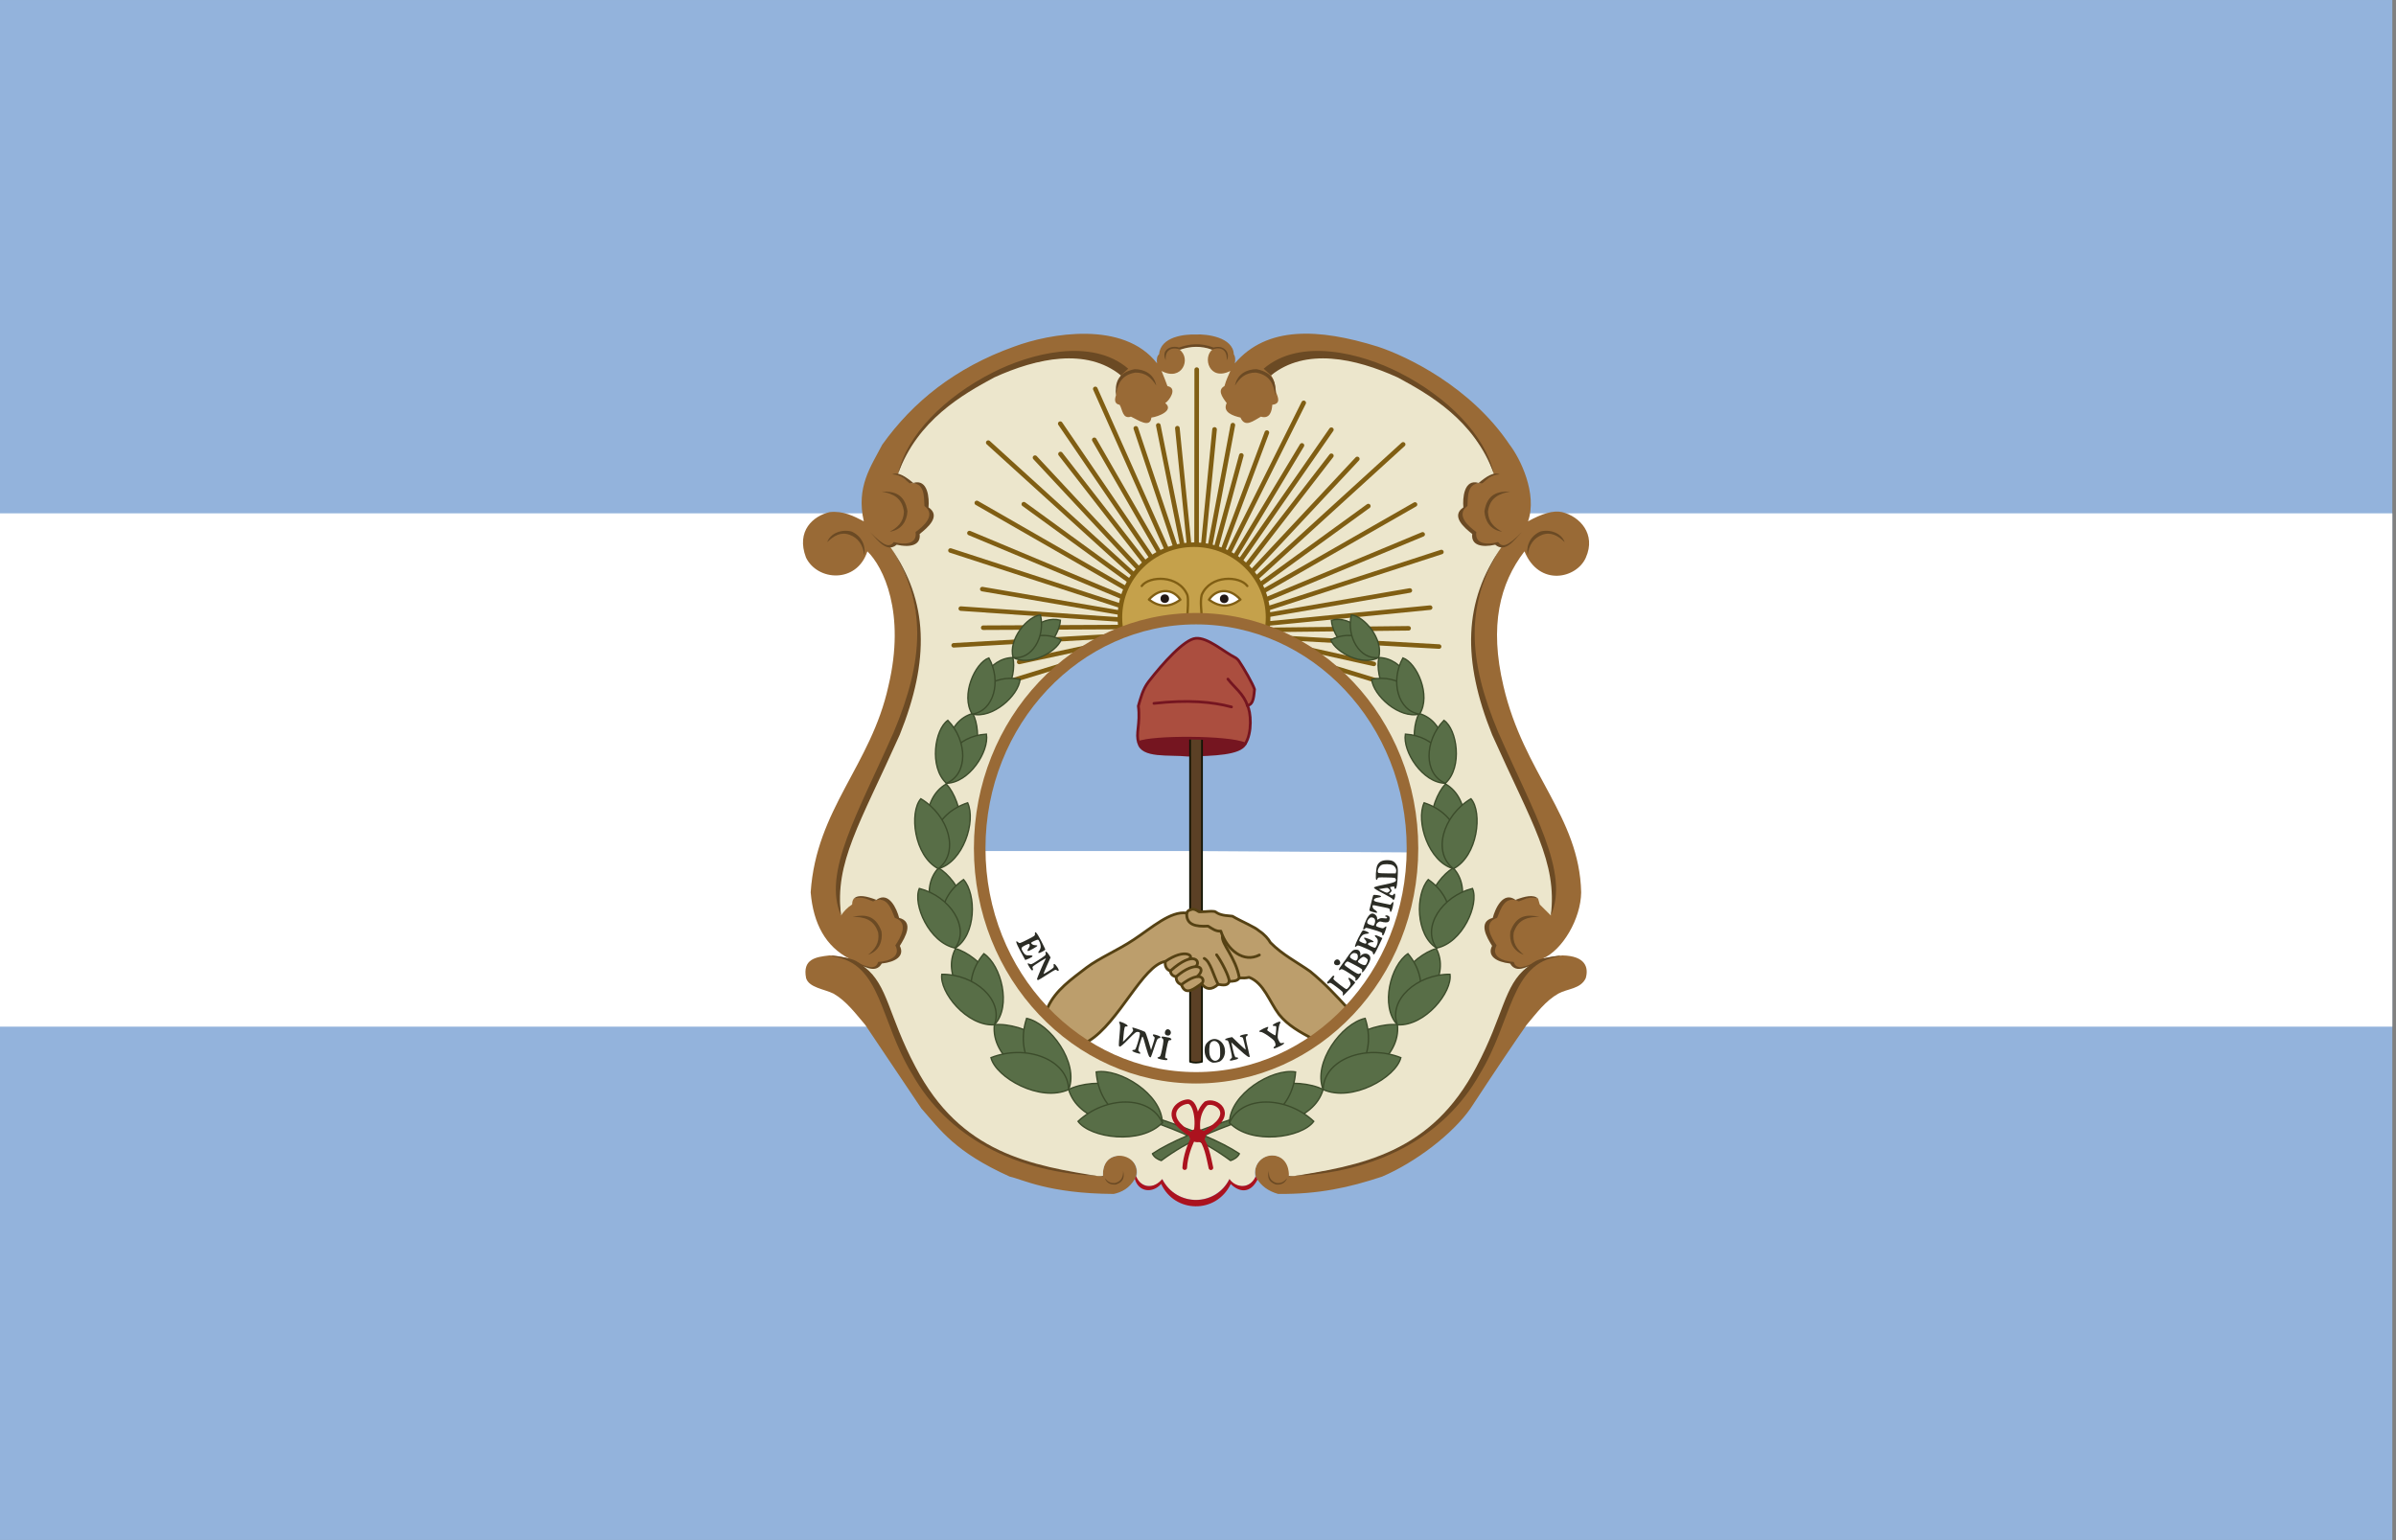 <?xml version="1.0" encoding="UTF-8"?>
<!-- Created with Inkscape (http://www.inkscape.org/) -->
<svg id="svg5" width="370.417mm" height="238.125mm" version="1.1" viewBox="0 0 370.417 238.125" xmlns="http://www.w3.org/2000/svg">
 <rect x="0" y="0" width="370.417" height="238.125" fill="#808080" stroke="none"/>
 <g id="layer1" transform="translate(212.637,120.223)">
  <g id="g115892" transform="matrix(.268 0 0 .264 -239.587 -110.787)">
   <g>
    <rect id="rect117027" transform="scale(1,-1)" x="100.415" y="-866.146" width="1380.183" height="901.881" fill="#93b3dc"/>
    <rect id="rect117027-2" transform="scale(1,-1)" x="100.415" y="-565.519" width="1380.183" height="300.627" fill="#ffffff"/>
    <path id="path869-8-0" d="m844.077 653.086c1.014-8.016-3.731-11.88-9.673-12.33-7.296 0.08-11.944 8.131-8.855 13.692 2.522 4.235 6.457 7.382 12.316 9.05 23.416 0.209 40.944-3.749 59.958-10.139 19.385-8.42 40.751-24.99 51.02-39.955 16.258-25.146 25.502-38.963 32.369-48.938 5.613-6.723 10.792-13.998 18.304-18.304 5.297-2.974 12.865-2.656 15.799-9.056 1.772-6.264-0.199-13.039-13.487-13.294-3.664 0.274-7.614 1.133-11.343 1.854 11.38-4.959 21.978-23.248 22.188-38.791-1.05-44.701-33.114-69.54-44.827-120.764-8.275-35.451-2.092-60.176 12.114-78.947 8.509 20.956 30.161 15.912 35.403 3.661 6.055-13.845-3.506-24.12-13.725-26.666-4.936-1.135-11.601 0.901-19.618 5.415 5.543-16.188-4.567-36.946-10.627-44.891-22.341-33.843-59.123-51.764-76.015-57.408-34.337-10.849-64.036-12.122-82.511 9.778 0.382-2.031 0.389-3.835-0.577-5.253-0.33-10-15.498-12.017-21.864-11.64-6.434-0.22-20.303 1.132-21.286 11.64-1.236 0.893-1.431 3.212-1.133 5.253-19.248-25.251-61.81-17.629-82.511-9.778-34.029 12.377-58.321 32.327-76.015 57.408-6.61 12.95-15.145 24.637-10.626 44.891-5.892-3.1-11.777-6.215-19.618-5.415-9.484 2.18-19.619 10.939-13.726 26.666 6.633 13.779 29.308 15.286 35.403-3.661 9.071 8.893 22.25 35.81 12.114 78.947-10.007 46.374-41.631 71.94-44.827 120.764 1.536 18.435 8.664 31.618 22.188 38.791-3.781-1.025-8.767-1.936-11.343-1.854-7.96 0.906-15.658 2.079-13.487 13.294 1.689 5.599 10.499 6.386 15.799 9.056 7.365 4.296 12.651 11.562 18.304 18.304 9.269 14.031 16.354 24.787 32.369 48.938 11.173 12.824 19.268 25.387 51.02 39.955 6.856 1.383 22.217 9.955 59.958 10.139 4.483-0.972 9.167-3.303 12.316-9.05 3.148-6.314-2.303-14.265-8.855-13.692-3.085 0.789-10.103 1.179-9.673 12.33-5.125-10.691-0.778-18.597 0-27.552h107.282c2.199 17.298 7.927 18.679 0 27.552z" fill="#996a36"/>
    <path id="path30775-6-3" d="m799.973 168.958c-6.129-2.757-12.498-2.476-19.041 0 7.067 5.328 1.435 18.988-10.323 12.555 1.206 3.022 2.463 6.096 3.406 8.856 6.166 1.211 0.857 8.775-1.294 9.945 5.276 4.272-3.788 7.949-7.97 8.498-0.724 6.533-7.794 1.334-11.785-0.545-4.902 1.604-4.831-4.154-6.539-6.948-2.476-0.413-3.232-2.215-2.126-5.521 0.147-4.419 1.839-7.844 2.841-11.713l-6.534-8.263-25.802-3.186-30.075 6.725-22.771 10.669-23.147 18.495-11.471 14.039-5.529 10.036-3.223 9.143 7.041 5.402 4.039 0.186 4.437 2.908 1.02 10.405 2.624 4.809-3.118 7.32-4.776 3.997-0.952 5.278-6.889 1.671-5.259-1.135-2.483 2.249 0.322 0.482 1.897 2.951 3.607 6.268 5.075 11.344 2.842 10.35 2.337 14.09-0.936 21.179-5.619 24.153-13.729 36.647-13.104 25.66-7.161 18.707-3.598 13.123-2.112 17.666 1.636 12.978c1.606-2.534 3.711-4.704 6.389-6.458 0.118-2.565 0.59-2.654 0.964-3.425l2.797-1.059 2.962 0.253 5.772 1.972 2.714-0.664 4.236 0.2 3.528 3.151 2.609 6.681 4.591 3.946-0.08 6.345-4.001 6.402 1.027 4.644-4.633 4.106-6.641 1.681-1.518 2.309-3.45 0.516-4.428-0.9 9.784 15.498 8.312 19.081 13.72 31.981 20.438 25.074 19.699 14.193 21.961 9.559 20.239 4.516 13.65 2.247 7.099 0.697 2.623 0.258 0.73-0.149c-0.955-17.388 21.101-14.126 19.57-0.956-1.716 5.49 9.432 10.371 14.739 2.697 7.832 16.021 30.214 16.298 38.63 0 4.974 8.018 16.195 2.58 14.739-2.697-0.82-13.752 19.869-16.284 19.57 0.956l0.902 0.086 2.354-0.2 5.364-0.623 19.095-3.316 19.354-4.632 24.23-11.471 18.763-15.097 21.472-29.97 13.681-35.648 13.038-22.083-2.72 0.752-4.5-0.197-2.137-2.195-9.788-3.172-1.044-7.208-4.661-12.317 4.732-3.806 5.166-10.299 5.24-0.894 2.595 0.681 9.184-1.972 3.422 1.044 0.964 3.425 6.389 6.458 1.371-7.525-0.695-19.585-17.095-47.105-20.794-47.206-7.847-33.231 1.424-25.609 5.117-17.023 5.64-11.431 3.146-5.083 1.192-1.799-2.476-2.355-5.886 1.156-5.739-1.609-1.607-5.817-8.293-9.417 2.725-5.344 1.503-9.698 2.664-4.241 5.186-0.389 7.608-5.376-4.047-10.919-12.228-18.432-18.422-15.983-27.204-16.118-29.166-7.542-29.601 2.763-7.884 8.574c2.529 3.71 2.249 6.742 2.963 10.014 0.909 2.589 3.016 6.608-2.248 7.22-0.189 3.657-1.374 8.53-6.539 6.948-4.497 2.533-9.2 6.641-11.785 0.545-4.281-1.015-10.574-3.095-7.97-8.498-2.93-3.921-5.339-7.717-1.294-9.945 1.135-4.08 2.271-6.083 3.406-8.856-12.22 6.197-16.138-8.001-10.323-12.555z" fill="#ece6cc"/>
   </g>
   <g fill="#6b4a24">
    <g id="g22746-3-9" transform="matrix(-1,0,0,1,1117.56,195.408)">
     <path id="path14696-2-3" d="m518.507 94.058c0.503-5.986 3.558-10.229 8.345-11.989 4.9-1.865 9.065 0.403 12.943 4.292-1.66-5.075-8.189-7.824-14.101-6.199-7.133 3.293-8.087 10.386-7.187 13.896z"/>
     <path id="path15602-4-1" d="m508.312 56.739c-6.355 1.22-11.802 3.619-12.764 11.849 0.244 6.155 3.803 9.283 8.188 11.657-6.926-0.998-9.919-6.44-10.212-11.946 1.554-10.308 7.861-11.768 14.787-11.56z"/>
     <path id="path15602-1-7-2" d="m525.198 305.813c-6.471-0.01-12.275 1.311-14.783 9.208-0.93 6.089 1.97 9.837 5.825 13-6.61-2.295-8.515-8.207-7.756-13.668 3.484-9.825 9.954-10.06 16.714-8.54z"/>
     <path id="path15602-1-1-9-6" d="m369.105 454.59c-5e-3 3.083 0.625 5.849 4.388 7.044 2.901 0.443 4.687-0.939 6.194-2.775-1.094 3.15-3.911 4.057-6.513 3.696-4.681-1.66-4.793-4.743-4.069-7.964z"/>
     <path id="path16257-73-5" d="m481.386 65.987c-7.442 5.106 0.504 11.916 5.106 15.606-0.821 6.547 5.39 8.093 13.248 6.265 5.732 4.938 10.841-2.475 15.327-7.357-8.47 8.71-11.199 8.966-13.692 5.79-5.85 1.705-13.615 1.506-12.534-5.858-4.246-3.128-12.197-9.864-5.109-15.259 0.343-5.227-0.473-14.217 8.583-13.283 2.766-2.071 4.325-4.853 9.945-5.245-3.364-1.596-7.614 1.242-12.057 5.041-8.572-2.655-9.33 9.153-8.817 14.3z"/>
     <path id="path16257-7-4-1" d="m498.336 306.396c-8.72 2.326-3.505 11.4-0.401 16.415-2.961 5.896 2.377 9.429 10.394 10.331 3.753 6.57 11.045 1.288 16.904-1.815-10.892 5.38-13.551 4.71-14.84 0.884-6.084-0.347-13.336-3.128-9.857-9.709-2.957-4.366-8.201-13.371 0.281-16.089 2.069-4.812 4.303-13.559 12.527-9.653 3.299-1.029 5.697-3.13 11.126-1.622-2.637-2.628-7.592-1.373-13.048 0.724-7.193-5.365-11.851 5.511-13.087 10.533z"/>
     <path id="path18335-8-6" d="m366.169-15.223 4.247 3.901c19.842-16.308 48.471-10.147 73.105 1.241 18.151 9.972 44.124 24.841 55.447 56.417-4.929-22.478-26.621-44.956-54.67-59.342-21.23-10.991-56.86-20.784-78.128-2.216z"/>
     <path id="path19444-6-2" d="m531.824 305.023c10.968-24.989-9.942-60.261-30.304-107.249-17.496-42.144-19.423-75.51 1.762-108.348-21.896 31.555-22.638 66.039-5.313 109.74 23.146 52.469 37.667 74.659 33.855 105.857z"/>
     <path id="path20452-3-0" d="m380.73 457.678c50.849-1.573 89.725-23.205 110.018-59.672 19.048-31.694 17.581-64.863 45.776-69.005 1.529-0.335 0.676-0.43-2e-3 -0.382-3.363 0.241-8.825 1.352-11.072 2.101-3.48 1.16-4.896 2.7-7.277 4.579-13.489 10.648-13.521 28.223-29.265 58.346-26.01 50.528-66.129 57.81-108.395 64.466z"/>
    </g>
    <g id="g25059-8" transform="translate(463.347,195.408)">
     <path id="path15602-7-6" transform="translate(2.7083333e-6)" d="m280.955 0.39c0.904-6.407 3.032-11.966 11.204-13.334 6.16-0.061 9.46 3.339 12.047 7.602-1.339-6.868-6.923-9.589-12.436-9.609-10.218 2.061-11.365 8.433-10.815 15.341z"/>
     <path id="path15602-7-1-5" transform="translate(2.7083333e-6)" d="m372.874 0.39c-0.904-6.407-3.032-11.966-11.204-13.334-6.16-0.061-9.46 3.339-12.047 7.602 1.339-6.868 6.923-9.589 12.436-9.609 10.218 2.061 11.365 8.433 10.815 15.341z"/>
     <path id="path22938-0" d="m336.354-26.398c7.064-2.599 8.924 2.366 8.478 6.262 2.412-4.321-1.566-9.327-7.514-7.466-7.705-2.993-14.067-2.155-19.966 0-4.38-1.608-10.706 1.239-7.658 7.466-0.63-5.437 2.817-8.276 8.357-6.262 6.015-2.074 12.107-2.283 18.304 0z"/>
    </g>
    <g id="g22746-2" transform="translate(463.347,195.408)">
     <path id="path14696-6" d="m518.507 94.058c0.503-5.986 3.558-10.229 8.345-11.989 4.9-1.865 9.065 0.403 12.943 4.292-1.66-5.075-8.189-7.824-14.101-6.199-7.133 3.293-8.087 10.386-7.187 13.896z"/>
     <path id="path15602-17" d="m508.312 56.739c-6.355 1.22-11.802 3.619-12.764 11.849 0.244 6.155 3.803 9.283 8.188 11.657-6.926-0.998-9.919-6.44-10.212-11.946 1.554-10.308 7.861-11.768 14.787-11.56z"/>
     <path id="path15602-1-4" d="m525.198 305.813c-6.471-0.01-12.275 1.311-14.783 9.208-0.93 6.089 1.97 9.837 5.825 13-6.61-2.295-8.515-8.207-7.756-13.668 3.484-9.825 9.954-10.06 16.714-8.54z"/>
     <path id="path15602-1-1-90" d="m369.105 454.59c-5e-3 3.083 0.625 5.849 4.388 7.044 2.901 0.443 4.687-0.939 6.194-2.775-1.094 3.15-3.911 4.057-6.513 3.696-4.681-1.66-4.793-4.743-4.069-7.964z"/>
     <path id="path16257-4" d="m481.386 65.987c-7.442 5.106 0.504 11.916 5.106 15.606-0.821 6.547 5.39 8.093 13.248 6.265 5.732 4.938 10.841-2.475 15.327-7.357-8.47 8.71-11.199 8.966-13.692 5.79-5.85 1.705-13.615 1.506-12.534-5.858-4.246-3.128-12.197-9.864-5.109-15.259 0.343-5.227-0.473-14.217 8.583-13.283 2.766-2.071 4.325-4.853 9.945-5.245-3.364-1.596-7.614 1.242-12.057 5.041-8.572-2.655-9.33 9.153-8.817 14.3z"/>
     <path id="path16257-7-6" d="m498.336 306.396c-8.72 2.326-3.505 11.4-0.401 16.415-2.961 5.896 2.377 9.429 10.394 10.331 3.753 6.57 11.045 1.288 16.904-1.815-10.892 5.38-13.551 4.71-14.84 0.884-6.084-0.347-13.336-3.128-9.857-9.709-2.957-4.366-8.201-13.371 0.281-16.089 2.069-4.812 4.303-13.559 12.527-9.653 3.299-1.029 5.697-3.13 11.126-1.622-2.637-2.628-7.592-1.373-13.048 0.724-7.193-5.365-11.851 5.511-13.087 10.533z"/>
     <path id="path18335-0" d="m366.169-15.223 4.247 3.901c19.842-16.308 48.471-10.147 73.105 1.241 18.151 9.972 44.124 24.841 55.447 56.417-4.929-22.478-26.621-44.956-54.67-59.342-21.23-10.991-56.86-20.784-78.128-2.216z"/>
     <path id="path19444-5" d="m531.824 305.023c10.968-24.989-9.942-60.261-30.304-107.249-17.496-42.144-19.423-75.51 1.762-108.348-21.896 31.555-22.638 66.039-5.313 109.74 23.146 52.469 37.667 74.659 33.855 105.857z"/>
     <path id="path20452-2" d="m380.73 457.678c50.849-1.573 89.725-23.205 110.018-59.672 19.048-31.694 17.581-64.863 45.776-69.005 1.529-0.335 0.676-0.43-2e-3 -0.382-3.363 0.241-8.825 1.352-11.072 2.101-3.48 1.16-4.896 2.7-7.277 4.579-13.489 10.648-13.521 28.223-29.265 58.346-26.01 50.528-66.129 57.81-108.395 64.466z"/>
    </g>
   </g>
   <path id="path52317" d="m755.201 654.665c2.092 7.893 10.352 8.554 15.184 2.955 7.693 17.123 31.697 17.832 40.142 0.071 4.907 4.889 11.213 5.691 15.363-2.447l0.061-0.146c-0.539-0.841-0.766-1.402-0.967-1.938l-0.044 0.111c-4.285 8.817-12.684 5.517-15.136 1.474-7.87 16.196-30.379 16.516-38.835 0.077-4.867 5.772-11.826 5.61-15.012-1.55l-0.085-0.195c-0.196 0.576-0.424 1.098-0.671 1.588z" fill="#ab121e"/>
   <g id="g111093" transform="matrix(1.005,0,0,1.002,462.003,195.439)" stroke="#805e13" stroke-linecap="round" stroke-linejoin="round" stroke-width="2.646">
    <g fill="none">
     <path id="path99306" d="m327.263-14.699-0.082 106.463"/>
     <path id="path99306-7" d="m337.496 20.254-6.911 72.035"/>
     <path id="path99306-7-9" d="m347.996 17.741-13.365 72.129"/>
     <path id="path99306-7-9-4" d="m352.857 35.464-15.151 56.717"/>
     <path id="path99306-7-9-4-0" d="m367.527 22.108-25.801 70.277"/>
     <path id="path99306-7-9-4-0-5" d="m388.669 4.737-43.668 88.985"/>
     <path id="path99306-7-9-4-0-5-0" d="m387.659 29.601-39.964 67.554"/>
     <path id="path99306-7-9-4-0-5-0-0" d="m404.544 20.423-53.06 77.751"/>
     <path id="path99306-7-9-4-0-5-0-9" d="m404.541 35.659-49.599 65.403"/>
     <path id="path99306-7-9-4-0-5-0-6" d="m419.424 37.511-62.414 68.006"/>
     <path id="path99306-7-9-4-0-5-0-6-8" d="m445.743 29.005-85.301 79.118"/>
     <path id="path99306-7-9-4-0-5-0-6-1" d="m425.754 65.066-63.076 46.575"/>
     <path id="path99306-7-9-4-0-5-0-6-1-3" d="m452.543 64.14-87.814 51.139"/>
     <path id="path99306-7-9-4-0-5-0-6-1-2" d="m456.929 81.602-90.923 38.505"/>
     <path id="path99306-7-9-4-0-5-0-6-1-6" d="m467.691 91.921-101.242 33.478"/>
     <path id="path99306-7-9-4-0-5-0-6-1-8" d="m449.582 114.416-82.369 14.428"/>
     <path id="path99306-7-9-4-0-5-0-6-1-31" d="m461.228 124.426-94.098 9.401"/>
     <path id="path99306-7-9-4-0-5-0-6-1-23" d="m448.862 136.516-82.721 0.934"/>
     <path id="path99306-7-9-4-0-5-0-6-1-34" d="m466.376 147.178-88.726-5.032"/>
     <path id="path99306-7-9-4-0-5-0-6-1-34-5" d="m428.919 157.321-42.889-9.709"/>
     <path id="path99306-7-9-4-0-5-0-6-1-34-5-6" d="m434.837 168.485-34.356-10.706"/>
     <path id="path99306-7-9-2" d="m316.155 19.542 7.098 72.035"/>
     <path id="path99306-7-9-4-7" d="m305.214 17.9 14.395 73.131"/>
     <path id="path99306-7-9-4-0-3" d="m292.301 19.636 23.576 71.742"/>
     <path id="path99306-7-9-4-0-5-7" d="m269.042-3.423 42.213 96.526"/>
     <path id="path99306-7-9-4-0-5-0-4" d="m268.465 26.336 38.244 67.554"/>
     <path id="path99306-7-9-4-0-5-0-0-3" d="m248.934 16.893 54.647 81.587"/>
     <path id="path99306-7-9-4-0-5-0-9-2" d="m249.069 34.642 50.128 65.667"/>
     <path id="path99306-7-9-4-0-5-0-6-86" d="m234.451 36.759 60.562 66.154"/>
     <path id="path99306-7-9-4-0-5-0-6-8-2" d="m207.603 27.989 86.954 80.375"/>
     <path id="path99306-7-9-4-0-5-0-6-1-61" d="m228.013 63.966 63.035 46.658"/>
     <path id="path99306-7-9-4-0-5-0-6-1-3-6" d="m201.037 63.227 88.469 51.7"/>
     <path id="path99306-7-9-4-0-5-0-6-1-2-9" d="m196.814 80.85 91.135 38.812"/>
     <path id="path99306-7-9-4-0-5-0-6-1-6-3" d="m185.92 91.037 99.919 33.082"/>
     <path id="path99306-7-9-4-0-5-0-6-1-8-2" d="m204.186 113.597 81.527 14.24"/>
     <path id="path99306-7-9-4-0-5-0-6-1-31-9" d="m191.853 124.996 92.72 6.513"/>
     <path id="path99306-7-9-4-0-5-0-6-1-23-3" d="m204.719 136.165 79.541-0.376"/>
     <path id="path99306-7-9-4-0-5-0-6-1-34-1" d="m187.766 146.453 98.645-5.786"/>
     <path id="path99306-7-9-4-0-5-0-6-1-34-5-3" d="m225.353 156.172 50.297-11.032"/>
     <path id="path99306-7-9-4-0-5-0-6-1-34-5-6-2" d="m219.567 167.6 43.484-13.616"/>
    </g>
    <circle id="path98963" cx="325.692" cy="130.171" r="42.529" fill="#c5a14b"/>
   </g>
   <path id="path111296" d="m759.166 307.449c4.282-5.962 21.272-6.704 26.3 5.191 0.84 2.635 0.13 9.056 0.01 13.015" fill="none" stroke="#805e13" stroke-linecap="round" stroke-linejoin="round" stroke-width="1.328"/>
   <path id="path111296-5" d="m820.083 307.449c-4.282-5.962-21.272-6.704-26.3 5.191-0.976 4.005-0.129 9.054 0 13.015" fill="none" stroke="#805e13" stroke-linecap="round" stroke-linejoin="round" stroke-width="1.328"/>
   <g>
    <path id="path111872" d="m763.321 315.401c6.474-7.243 14.208-5.993 18.152 0.066-6.739 5.059-12.663 4.102-18.152-0.066z" fill="#fefefe" stroke="#805e13" stroke-linecap="round" stroke-linejoin="round" stroke-width="1.328"/>
    <ellipse id="path112217" cx="772.479" cy="314.861" rx="2.465" ry="2.505" fill="#211714"/>
    <path id="path111872-6" d="m816.118 315.401c-6.474-7.243-14.208-5.993-18.152 0.066 6.739 5.059 12.663 4.102 18.152-0.066z" fill="#fefefe" stroke="#805e13" stroke-linecap="round" stroke-linejoin="round" stroke-width="1.328"/>
    <ellipse id="path112217-9" transform="scale(-1,1)" cx="-806.744" cy="314.955" rx="2.465" ry="2.505" fill="#211714"/>
   </g>
   <g id="g72398" transform="matrix(1.005 0 0 .997 461.548 195.734)">
    <g>
     <g id="g64287" fill="#586e47" stroke="#3c4c2b">
      <g stroke-width=".794">
       <path id="path62143" d="m303.307 426.937c13.925 5.413 27.754 10.527 43.822 22.634 2.083-0.751 3.949-1.829 5.064-4.031-10.332-7.097-27.229-14.194-48.576-21.291z" stroke-linecap="round" stroke-linejoin="round"/>
       <g id="g61671">
        <path id="path54840-5-8" d="m254.216 407.832c5.373 18.691 31.532 24.368 53.742 19.518-6.279-24.691-39.73-26.81-53.742-19.518z"/>
        <path id="path54840-5" d="m270.029 397.497c1.598 22.796 20.37 34.496 37.929 29.854-0.285-16.939-24.434-32.081-37.929-29.854z"/>
        <path id="path54840" d="m259.589 426.524c6.906 9.768 35.953 14.082 48.369 0.827-7.022-16.321-32.697-15.832-48.369-0.827z"/>
       </g>
       <g id="g61671-2" transform="rotate(21.793,331.782,278.007)">
        <path id="path54840-5-8-3" d="m254.216 407.832c5.373 18.691 31.532 24.368 53.742 19.518-6.279-24.691-39.73-26.81-53.742-19.518z"/>
        <path id="path54840-5-5" d="m270.029 397.497c1.598 22.796 20.37 34.496 37.929 29.854-0.285-16.939-24.434-32.081-37.929-29.854z"/>
        <path id="path54840-8" d="m259.589 426.524c6.906 9.768 35.953 14.082 48.369 0.827-7.022-16.321-32.697-15.832-48.369-0.827z"/>
       </g>
      </g>
      <g id="g61671-2-2" transform="matrix(.634 .603 -.603 .634 274.025 -86.812)" stroke-width=".907">
       <path id="path54840-5-8-3-1" d="m254.216 407.832c5.373 18.691 31.532 24.368 53.742 19.518-6.279-24.691-39.73-26.81-53.742-19.518z"/>
       <path id="path54840-5-5-1" d="m270.029 397.497c1.598 22.796 20.37 34.496 37.929 29.854-0.285-16.939-24.434-32.081-37.929-29.854z"/>
       <path id="path54840-8-8" d="m259.589 426.524c6.906 9.768 35.953 14.082 48.369 0.827-7.022-16.321-32.697-15.832-48.369-0.827z"/>
      </g>
      <g id="g61671-2-2-4" transform="matrix(.438 .716 -.716 .438 360.193 -82.956)" stroke-width=".945">
       <path id="path54840-5-8-3-1-6" d="m254.216 407.832c5.373 18.691 31.532 24.368 53.742 19.518-6.279-24.691-39.73-26.81-53.742-19.518z"/>
       <path id="path54840-5-5-1-3" d="m270.029 397.497c1.598 22.796 20.37 34.496 37.929 29.854-0.285-16.939-24.434-32.081-37.929-29.854z"/>
       <path id="path54840-8-8-3" d="m259.589 426.524c6.906 9.768 35.953 14.082 48.369 0.827-7.022-16.321-32.697-15.832-48.369-0.827z"/>
      </g>
      <g id="g61671-2-2-4-7" transform="matrix(.222 .846 -.846 .222 472.564 -77.278)" stroke-width=".908">
       <path id="path54840-5-8-3-1-6-6" d="m254.216 407.832c5.373 18.691 31.532 24.368 53.742 19.518-6.279-24.691-39.73-26.81-53.742-19.518z"/>
       <path id="path54840-5-5-1-3-6" d="m270.029 397.497c1.598 22.796 20.37 34.496 37.929 29.854-0.285-16.939-24.434-32.081-37.929-29.854z"/>
       <path id="path54840-8-8-3-9" d="m259.589 426.524c6.906 9.768 35.953 14.082 48.369 0.827-7.022-16.321-32.697-15.832-48.369-0.827z"/>
      </g>
      <g id="g61671-2-2-4-7-4" transform="matrix(-.004 .764 -.764 -.004 511.763 -5.649)" stroke-width="1.039">
       <path id="path54840-5-8-3-1-6-6-5" d="m254.216 407.832c5.373 18.691 31.532 24.368 53.742 19.518-6.279-24.691-39.73-26.81-53.742-19.518z"/>
       <path id="path54840-5-5-1-3-6-5" d="m270.029 397.497c1.598 22.796 20.37 34.496 37.929 29.854-0.285-16.939-24.434-32.081-37.929-29.854z"/>
       <path id="path54840-8-8-3-9-5" d="m259.589 426.524c6.906 9.768 35.953 14.082 48.369 0.827-7.022-16.321-32.697-15.832-48.369-0.827z"/>
      </g>
      <g id="g61671-2-2-4-7-4-4" transform="matrix(-.186 .685 -.685 -.186 548.86 55.817)" stroke-width="1.119">
       <path id="path54840-5-8-3-1-6-6-5-2" d="m254.216 407.832c5.373 18.691 31.532 24.368 53.742 19.518-6.279-24.691-39.73-26.81-53.742-19.518z"/>
       <path id="path54840-5-5-1-3-6-5-2" d="m270.029 397.497c1.598 22.796 20.37 34.496 37.929 29.854-0.285-16.939-24.434-32.081-37.929-29.854z"/>
       <path id="path54840-8-8-3-9-5-5" d="m259.589 426.524c6.906 9.768 35.953 14.082 48.369 0.827-7.022-16.321-32.697-15.832-48.369-0.827z"/>
      </g>
      <g id="g61671-2-2-4-7-4-4-8" transform="matrix(-.315 .522 -.522 -.315 542.435 127.926)" stroke-width="1.302">
       <path id="path54840-5-8-3-1-6-6-5-2-3" d="m254.216 407.832c5.373 18.691 31.532 24.368 53.742 19.518-6.279-24.691-39.73-26.81-53.742-19.518z"/>
       <path id="path54840-5-5-1-3-6-5-2-4" d="m270.029 397.497c1.598 22.796 20.37 34.496 37.929 29.854-0.285-16.939-24.434-32.081-37.929-29.854z"/>
       <path id="path54840-8-8-3-9-5-5-2" d="m259.589 426.524c6.906 9.768 35.953 14.082 48.369 0.827-7.022-16.321-32.697-15.832-48.369-0.827z"/>
      </g>
     </g>
     <g id="g64287-7" transform="matrix(-1,0,0,1,654.477,3.9372669e-4)" fill="#586e47" stroke="#3c4c2b">
      <g stroke-width=".794">
       <path id="path62143-6" d="m303.307 426.937c13.925 5.413 27.754 10.527 43.822 22.634 2.083-0.751 3.949-1.829 5.064-4.031-10.332-7.097-27.229-14.194-48.576-21.291z" stroke-linecap="round" stroke-linejoin="round"/>
       <g id="g61671-8">
        <path id="path54840-5-8-1" d="m254.216 407.832c5.373 18.691 31.532 24.368 53.742 19.518-6.279-24.691-39.73-26.81-53.742-19.518z"/>
        <path id="path54840-5-3" d="m270.029 397.497c1.598 22.796 20.37 34.496 37.929 29.854-0.285-16.939-24.434-32.081-37.929-29.854z"/>
        <path id="path54840-55" d="m259.589 426.524c6.906 9.768 35.953 14.082 48.369 0.827-7.022-16.321-32.697-15.832-48.369-0.827z"/>
       </g>
       <g id="g61671-2-8" transform="rotate(21.793,331.782,278.007)">
        <path id="path54840-5-8-3-6" d="m254.216 407.832c5.373 18.691 31.532 24.368 53.742 19.518-6.279-24.691-39.73-26.81-53.742-19.518z"/>
        <path id="path54840-5-5-6" d="m270.029 397.497c1.598 22.796 20.37 34.496 37.929 29.854-0.285-16.939-24.434-32.081-37.929-29.854z"/>
        <path id="path54840-8-7" d="m259.589 426.524c6.906 9.768 35.953 14.082 48.369 0.827-7.022-16.321-32.697-15.832-48.369-0.827z"/>
       </g>
      </g>
      <g id="g61671-2-2-8" transform="matrix(.634 .603 -.603 .634 274.025 -86.812)" stroke-width=".907">
       <path id="path54840-5-8-3-1-2" d="m254.216 407.832c5.373 18.691 31.532 24.368 53.742 19.518-6.279-24.691-39.73-26.81-53.742-19.518z"/>
       <path id="path54840-5-5-1-7" d="m270.029 397.497c1.598 22.796 20.37 34.496 37.929 29.854-0.285-16.939-24.434-32.081-37.929-29.854z"/>
       <path id="path54840-8-8-2" d="m259.589 426.524c6.906 9.768 35.953 14.082 48.369 0.827-7.022-16.321-32.697-15.832-48.369-0.827z"/>
      </g>
      <g id="g61671-2-2-4-9" transform="matrix(.438 .716 -.716 .438 360.193 -82.956)" stroke-width=".945">
       <path id="path54840-5-8-3-1-6-4" d="m254.216 407.832c5.373 18.691 31.532 24.368 53.742 19.518-6.279-24.691-39.73-26.81-53.742-19.518z"/>
       <path id="path54840-5-5-1-3-4" d="m270.029 397.497c1.598 22.796 20.37 34.496 37.929 29.854-0.285-16.939-24.434-32.081-37.929-29.854z"/>
       <path id="path54840-8-8-3-4" d="m259.589 426.524c6.906 9.768 35.953 14.082 48.369 0.827-7.022-16.321-32.697-15.832-48.369-0.827z"/>
      </g>
      <g id="g61671-2-2-4-7-6" transform="matrix(.222 .846 -.846 .222 472.564 -77.278)" stroke-width=".908">
       <path id="path54840-5-8-3-1-6-6-9" d="m254.216 407.832c5.373 18.691 31.532 24.368 53.742 19.518-6.279-24.691-39.73-26.81-53.742-19.518z"/>
       <path id="path54840-5-5-1-3-6-8" d="m270.029 397.497c1.598 22.796 20.37 34.496 37.929 29.854-0.285-16.939-24.434-32.081-37.929-29.854z"/>
       <path id="path54840-8-8-3-9-7" d="m259.589 426.524c6.906 9.768 35.953 14.082 48.369 0.827-7.022-16.321-32.697-15.832-48.369-0.827z"/>
      </g>
      <g id="g61671-2-2-4-7-4-7" transform="matrix(-.004 .764 -.764 -.004 511.763 -5.649)" stroke-width="1.039">
       <path id="path54840-5-8-3-1-6-6-5-5" d="m254.216 407.832c5.373 18.691 31.532 24.368 53.742 19.518-6.279-24.691-39.73-26.81-53.742-19.518z"/>
       <path id="path54840-5-5-1-3-6-5-29" d="m270.029 397.497c1.598 22.796 20.37 34.496 37.929 29.854-0.285-16.939-24.434-32.081-37.929-29.854z"/>
       <path id="path54840-8-8-3-9-5-9" d="m259.589 426.524c6.906 9.768 35.953 14.082 48.369 0.827-7.022-16.321-32.697-15.832-48.369-0.827z"/>
      </g>
      <g id="g61671-2-2-4-7-4-4-9" transform="matrix(-.186 .685 -.685 -.186 548.86 55.817)" stroke-width="1.119">
       <path id="path54840-5-8-3-1-6-6-5-2-7" d="m254.216 407.832c5.373 18.691 31.532 24.368 53.742 19.518-6.279-24.691-39.73-26.81-53.742-19.518z"/>
       <path id="path54840-5-5-1-3-6-5-2-9" d="m270.029 397.497c1.598 22.796 20.37 34.496 37.929 29.854-0.285-16.939-24.434-32.081-37.929-29.854z"/>
       <path id="path54840-8-8-3-9-5-5-3" d="m259.589 426.524c6.906 9.768 35.953 14.082 48.369 0.827-7.022-16.321-32.697-15.832-48.369-0.827z"/>
      </g>
      <g id="g61671-2-2-4-7-4-4-8-9" transform="matrix(-.315 .522 -.522 -.315 542.435 127.926)" stroke-width="1.302">
       <path id="path54840-5-8-3-1-6-6-5-2-3-3" d="m254.216 407.832c5.373 18.691 31.532 24.368 53.742 19.518-6.279-24.691-39.73-26.81-53.742-19.518z"/>
       <path id="path54840-5-5-1-3-6-5-2-4-4" d="m270.029 397.497c1.598 22.796 20.37 34.496 37.929 29.854-0.285-16.939-24.434-32.081-37.929-29.854z"/>
       <path id="path54840-8-8-3-9-5-5-2-0" d="m259.589 426.524c6.906 9.768 35.953 14.082 48.369 0.827-7.022-16.321-32.697-15.832-48.369-0.827z"/>
      </g>
     </g>
     <path id="path64945" d="m320.825 453.757c0.363-6.609 2.889-13.798 5.579-18.747 2.807-5.166 1.32-20.258-3.874-20.062-5.607 0.47-12.638 6.991-3.679 15.068 2.464 2.222 4.103 3.74 7.553 4.994 2.995-0.401 6.006-0.955 9.272-4.06 14.138-9.451 2.982-17.461-2.604-14.968-7.159 6.88-4.134 18.891-4.134 18.891 4.433 4.672 5.632 13.042 6.925 18.936" fill="none" stroke="#ab121e" stroke-linecap="round" stroke-linejoin="round" stroke-width="2.646"/>
    </g>
    <ellipse id="path66134" cx="328.112" cy="434.876" rx="4.754" ry="3.908" fill="#ab121e"/>
   </g>
   <g>
    <path id="path3392" d="m915.363 461.1c0 74.196-55.953 134.374-124.83 134.374-68.877 0-124.83-60.177-124.83-134.374 0-74.329 55.953-134.506 124.83-134.506 68.877 0 124.83 60.177 124.83 134.506z" fill="#ffffff" fill-rule="evenodd" stroke-width=".147"/>
    <path id="path3394" d="m665.703 462.688c0-74.196 55.789-134.374 124.83-134.374 68.877 0 124.666 60.177 124.666 134.374v0.794l-124.666-0.794z" fill="#93b3dc" fill-rule="evenodd" stroke-width=".147"/>
    <g stroke-linecap="round" stroke-linejoin="round">
     <path id="path78830" d="m757.42 399.105c1.78 8.663 17.409 6.253 28.567 7.418 14.884-0.378 29.725-0.775 32.835-6.569l-31.655-7.773z" fill="#751520" stroke="#751520" stroke-width="1.593"/>
     <path id="path94669" d="m787.063 586.076c2.296 0.767 4.591 0.63 6.887 0v-193.895h-6.887z" fill="#5b4025" stroke="#111404" stroke-width=".994"/>
     <path id="path76873" d="m757.42 399.105c7.457-3.49 51.914-3.53 61.401 0.849 4.302-6.523 3.314-19.166 1.278-22.553 3.858-0.396 3.757-6.39 4.157-9.427-0.965-3.145-6.163-12.372-9.093-16.728-0.596-0.886-1.751-1.696-1.751-1.696-7.211-3.711-16.138-12.089-23.078-11.457-6.563 0.556-18.983 14.601-27.123 25.271-3.62 4.744-4.708 10.097-5.989 14.365 1.312 10.514-1.726 16.438 0.199 21.376z" fill="#ab4e3f" stroke="#751520" stroke-width="1.593"/>
    </g>
   </g>
   <path id="path78288" d="m808.893 361.965c3.629 4.836 9.195 8.798 11.207 15.437" fill="none" stroke="#751520" stroke-linecap="round" stroke-linejoin="round" stroke-width="1.593"/>
   <path id="path78578" d="m766.227 376.197c19.74-2.241 33.614-0.918 44.73 2.08" fill="none" stroke="#751520" stroke-linecap="round" stroke-linejoin="round" stroke-width="1.593"/>
   <g id="g91797" transform="matrix(1.015,0,0,1.004,1676.636,-105.061)" stroke="#554113" stroke-linecap="round" stroke-linejoin="round" stroke-width="1.587">
    <path id="path83121" d="m-957.313 656.683c-1.194 1.532-0.034 3.132 0.947 4.282 5.736 6.72 19.954 19.467 22.366 15.304 17.167-10.78 30.704-44.294 43.506-46.385-0.321 2.78 0.616 4.64 2.828 5.569 0.285 1.715 1.193 2.971 3.325 3.325-0.069 2.316 0.919 3.862 2.994 4.619 2.405 7.204 7.89 1.765 11.44-0.563 2.49 3.464 5.561 3.962 9.428 0.402 3.015 0.59 5.718 0.783 6.285-1.754 2.289-0.02 4.562-0.068 5.773-1.973 1.873 0.072 3.744 0.126 5.522-0.375 8.423 3.296 11.51 14.152 17.002 21.601 5.034 6.48 11.969 10.329 19.133 14.292 7.47-5.06 14.886-10.177 19.878-17.905-6.403-7.182-12.919-14.404-21.235-21.398-7.008-5.154-15.848-9.713-22.634-16.847-1.165-2.087-3.2-4.637-6.408-6.821-2.691-2.467-9.953-5.41-15.193-8.578-1.613-0.3-6.103-0.141-8.902-2.038-0.409-0.277-0.716-0.587-1.413-0.736-2.544-0.303-2.97 0.129-8.297 0.229-1.068 0.02-1.472-1.388-4.054-1.544-1.305 0.389-2.731 0.568-3.289 2.266-9.163-1.417-19.807 8.515-30.062 15.467-9.376 6.404-19.432 10.607-26.872 16.33-8.488 6.763-17.551 13.028-22.067 23.233z" fill="#bc9e6c"/>
    <g fill="none">
     <path id="path87551" d="m-878.312 601.653c-0.416 6.989 5.149 7.997 12.106 7.612 2.332 1.522 4.637 3.235 7.235 2.894 3.762 11.497 13.18 18.628 21.911 13.953"/>
     <path id="path88145" d="m-848.421 639.509c-2.152-12.285-10.12-19.551-9.62-24.353"/>
     <path id="path88539" d="m-861.357 625.989c2.684 3.699 7.3 12.846 7.162 15.493"/>
     <path id="path89139" d="m-868.373 628.108c3.504 1.77 5.262 10.085 7.893 15.128"/>
     <path id="path89457" d="m-881.347 643.398c11.655-9.082 13.79-2.452 11.44-0.563"/>
     <path id="path89889" d="m-884.341 638.778c11.242-9.933 17.761-5.368 12.121-0.24"/>
     <path id="path90671" d="m-887.666 635.453c13.784-12.715 17.435-5.097 14.587-2.778"/>
     <path id="path91187" d="m-890.494 629.884c11.405-8.005 16.532-3.096 13.571-1.447"/>
    </g>
   </g>
   <path id="path3392-3" d="m915.363 461.1c0 74.196-55.953 134.374-124.83 134.374s-124.83-60.177-124.83-134.374c0-74.329 55.953-134.506 124.83-134.506s124.83 60.177 124.83 134.506z" fill="none" stroke="#996a36" stroke-width="6.678"/>
   <g id="g96759" transform="matrix(1.015,0,0,1.004,459.103,194.891)" fill="#2b2c25">
    <path id="path96761" d="m335.519 390.013c-2.641-1.085-4.127-3.607-4.14-7.026-0.01-2.488 0.589-3.896 2.252-5.295 2.129-1.791 4.673-1.784 6.815 0.018 3.409 2.868 3.368 9.03-0.076 11.537-1.016 0.739-3.833 1.184-4.851 0.765zm3.8-1.854c0.826-0.881 0.912-1.29 0.894-4.243-0.014-2.352-0.204-3.615-0.678-4.509-1.23-2.321-3.865-2.571-4.952-0.468-0.653 1.262-0.765 5.192-0.204 7.147 0.834 2.91 3.218 3.91 4.94 2.073zm6.382 0.507c0-0.265 0.324-0.684 0.719-0.931 0.704-0.439 0.7-0.54-0.188-4.71-1.099-5.163-1.42-5.958-2.409-5.958-1.58 0-0.719-0.992 1.218-1.402l1.98-0.419 3.865 3.826c2.126 2.104 3.861 3.66 3.856 3.456-0.019-0.735-1.402-6.509-1.658-6.923-0.144-0.233-0.606-0.424-1.026-0.424-1.03 0-0.695-0.841 0.455-1.143 2.631-0.692 3.369-0.726 3.369-0.156 0 0.312-0.255 0.666-0.566 0.785-0.786 0.302-0.724 1.026 0.566 6.608 0.622 2.693 1.131 5.053 1.131 5.246 0 1.107-1.851-0.141-5.853-3.947-2.485-2.363-4.545-4.273-4.579-4.243-0.034 0.03 0.359 1.918 0.872 4.195 0.903 4.009 1.343 4.891 2.269 4.553 0.242-0.088 0.532 0.078 0.644 0.371 0.198 0.515-0.293 0.713-3.63 1.464-0.712 0.16-1.037 0.083-1.037-0.249zm-39.145-0.423c-2.107-0.452-2.592-1.046-1.135-1.388 0.768-0.18 0.969-0.668 1.706-4.148 0.999-4.72 1.072-6.338 0.296-6.636-0.311-0.119-0.566-0.461-0.566-0.759 0-0.552 0.308-0.537 4.146 0.211 1.589 0.309 2.108 1.544 0.65 1.544-0.872 0-0.962 0.233-1.907 4.949-0.545 2.722-0.899 5.098-0.787 5.28 0.112 0.182 0.449 0.331 0.748 0.331 0.299 0 0.543 0.255 0.543 0.566 0 0.657-0.821 0.669-3.696 0.052zm-6.548-1.47c-0.315-0.257-1.215-2.843-2.001-5.747-2.017-7.453-1.805-7.214-3.001-3.378-1.437 4.607-1.594 5.758-0.83 6.051 0.586 0.225 0.886 1.286 0.364 1.286-0.137 0-1.156-0.286-2.263-0.635-2.068-0.652-2.727-1.628-1.099-1.628 0.828 0 1.026-0.36 2.124-3.865 0.666-2.126 1.231-4.459 1.255-5.185 0.04-1.212-0.052-1.329-1.126-1.434-1.055-0.103-1.582 0.317-5.359 4.273-2.854 2.988-4.404 4.345-4.864 4.254-0.757-0.149-0.756-0.07-0.085-7.824 0.315-3.645 0.302-4.884-0.061-5.562-0.717-1.339-0.181-1.44 2.195-0.415 2.24 0.967 3.215 2.269 1.561 2.088-0.954-0.105-1.09 0.412-1.601 6.114l-0.253 2.814 1.177-1.117c0.647-0.615 2.017-2.083 3.045-3.263 1.662-1.91 1.815-2.229 1.393-2.905-0.261-0.418-0.365-0.87-0.231-1.004 0.203-0.203 5.147 1.517 7.079 2.464 0.328 0.161 1.181 2.437 2.04 5.444l1.477 5.168 1.15-3.646c1.072-3.397 1.106-3.678 0.505-4.118-0.766-0.56-0.85-1.331-0.146-1.331 0.274 0 1.3 0.273 2.28 0.607 1.877 0.639 2.114 1.302 0.594 1.66-0.794 0.188-1.121 0.881-2.612 5.549-0.937 2.934-1.801 5.428-1.92 5.543-0.119 0.115-0.474 0-0.788-0.259zm70.582-5.304c0-0.303 0.255-0.648 0.566-0.768 0.729-0.28 0.72-1.401-0.025-2.962-0.678-1.422-6.83-5.702-7.913-5.506-0.361 0.066-0.729-0.086-0.817-0.337-0.167-0.478 4.749-2.922 5.123-2.547 0.115 0.115-0.01 0.561-0.279 0.991-0.268 0.43-0.347 0.901-0.174 1.047 1.261 1.068 4.385 3.053 4.548 2.89 0.111-0.111 0.286-1.395 0.391-2.854 0.19-2.649 0.188-2.653-0.781-2.653-1.694 0-1.484-0.695 0.517-1.709 2.344-1.188 3.33-1.042 2.414 0.356-0.348 0.532-0.776 2.497-1.008 4.633-0.379 3.486-0.354 3.805 0.406 5.296 0.739 1.448 0.907 1.566 1.938 1.36 1.863-0.373 1.319 0.516-1.04 1.7-3.009 1.509-3.865 1.745-3.865 1.063zm-61.187-7.45c-1.232-0.717-0.451-3.364 0.992-3.364 1.393 0 2.313 1.818 1.504 2.974-0.605 0.864-1.455 0.997-2.496 0.39zm91.678-30.855 1.084-1.216c0.772-0.866 1.602-1.822 1.832-2.137 0.232-0.318 0.62-0.448 0.871-0.292 0.339 0.209 0.345 0.409 0.026 0.794-0.235 0.283-0.37 0.758-0.301 1.056 0.146 0.63 6.701 5.891 7.351 5.899 0.687 9e-3 2.391-2.226 2.389-3.134 0-0.451-0.334-1.365-0.74-2.032-1.081-1.772-0.269-1.917 1.701-0.303 0.924 0.758 1.681 1.471 1.681 1.586 0 0.405-6.495 7.66-6.857 7.66-0.202 0-0.274-0.467-0.159-1.037 0.19-0.942-0.099-1.278-3.167-3.677-3.573-2.794-4.026-3.026-4.859-2.49-0.768 0.675-1.091-0.453-0.851-0.677zm16.046-1.726c0.212-0.845-0.116-1.168-3.445-3.394-3.714-2.483-4.517-2.796-5.264-2.05-0.295 0.295-0.485 0.289-0.677-0.021-0.15-0.243 0.628-1.617 1.78-3.144 1.126-1.492 2.454-3.391 2.952-4.221 0.497-0.83 1.479-2.145 2.181-2.923 1.055-1.17 1.528-1.414 2.732-1.414 1.137 0 1.591 0.207 2.074 0.944 0.34 0.519 0.538 1.36 0.441 1.869l-0.177 0.926 0.938-0.738c1.29-1.014 3.142-0.954 4.165 0.135 1.393 1.483 0.916 3.406-1.962 7.895-1.453 2.268-2.374 2.85-1.972 1.248 0.212-0.844-0.088-1.1-3.589-3.064-2.101-1.179-4.118-2.222-4.483-2.317-0.659-0.172-1.883 1.122-1.883 1.992 0 0.233 1.728 1.575 3.84 2.981 3.268 2.176 3.944 2.491 4.541 2.119 1.399-0.873 1.405 0.057 0.015 2.06-1.518 2.187-2.617 2.744-2.209 1.119zm6.466-9.425c0.301-0.719 0.546-1.476 0.546-1.682 0-0.66-1.623-1.912-2.478-1.912-0.836 0-3.18 2.069-3.178 2.806 0 0.546 2.625 2.005 3.695 2.056 0.652 0.031 1.004-0.285 1.414-1.267zm-5.501-2.061c0.649-1.212 0.473-2.971-0.339-3.406-1.144-0.612-2.191-0.462-3.027 0.435-1.118 1.2-0.951 1.938 0.645 2.863 1.752 1.016 2.225 1.034 2.721 0.108zm-12.733 2.917c-1.005-1.005-0.049-2.941 1.451-2.941 1.085 0 2.027 1.637 1.504 2.614-0.468 0.875-2.214 1.068-2.955 0.327zm21.985-5.878c-0.207-0.148-0.376-0.603-0.376-1.012 0-0.586-0.9-1.138-4.245-2.602-4.043-1.77-4.279-1.828-4.959-1.212-1.497 1.355-1.169-0.276 0.942-4.689 1.189-2.485 2.385-4.518 2.659-4.518 0.933 0 3.561 1.225 3.436 1.601-0.069 0.206-0.755 0.414-1.524 0.46-0.77 0.047-1.756 0.408-2.192 0.802-0.846 0.766-1.847 2.485-1.847 3.173 0 0.53 3.278 1.999 3.775 1.692 0.618-0.382 0.422-1.405-0.446-2.328-1.284-1.366-0.542-1.464 2.335-0.305 2.423 0.975 3.345 1.973 1.683 1.82-1.053-0.097-2.445 0.551-2.445 1.138 0 0.472 3.176 2.13 4.081 2.13 0.575 0 1.576-2.45 1.576-3.857 0-0.892-0.293-1.567-0.948-2.182-1.463-1.375-0.551-1.703 1.644-0.59l1.919 0.972-1.623 3.488c-2.499 5.372-3.037 6.31-3.444 6.019zm4.992-11.242c-0.124-0.124-0.134-0.464-0.022-0.756 0.244-0.636-0.952-1.177-5.822-2.635-3.356-1.005-3.51-1.018-3.996-0.353-0.278 0.38-0.681 0.583-0.896 0.45-0.25-0.154 0.064-1.5 0.87-3.734 1.298-3.596 2.808-5.567 4.263-5.567 1.224 0 2.685 1.456 2.685 2.676 0 1.104 0.01 1.108 0.955 0.487 0.712-0.467 1.43-0.569 2.828-0.404 1.489 0.176 1.874 0.109 1.874-0.326 0-0.301-0.269-0.548-0.597-0.548s-0.523-0.212-0.432-0.471c0.183-0.523 1.336-0.424 2.067 0.176 0.676 0.556 0.581 2.394-0.163 3.138-0.621 0.621-2.195 0.609-4.478-0.035-0.911-0.257-2.251 0.759-2.603 1.975-0.212 0.731 0 0.898 1.844 1.48 1.949 0.615 2.128 0.616 2.781 0.025 1.443-1.306 1.543-0.694 0.4 2.441-0.77 2.112-1.059 2.48-1.558 1.982zm-4.416-6.399c0.901-2.37 0.168-3.935-1.843-3.935-0.936 0-2.315 1.697-2.315 2.848 0 0.672 0.351 0.985 1.603 1.428 2.151 0.761 2.135 0.764 2.555-0.34zm-1.255-7.184c-1.411-0.434-1.767-0.699-1.612-1.199 0.109-0.354 0.611-2.393 1.113-4.533 0.503-2.14 1.002-3.978 1.109-4.085 0.107-0.107 1.142-0.076 2.3 0.069 2.503 0.313 2.833 1.111 0.583 1.413-2.818 0.378-3.553 1.889-1.211 2.493 0.778 0.201 2.912 0.669 4.744 1.041l3.329 0.676 0.699-0.926c1.093-1.449 1.262-0.669 0.529 2.439-0.668 2.833-1.364 3.538-1.593 1.613-0.104-0.873-0.363-1.035-2.263-1.415-1.18-0.236-3.217-0.67-4.526-0.965-3.134-0.705-3.157-0.701-3.018 0.496 0.078 0.677 0.536 1.293 1.33 1.791 1.212 0.76 1.655 1.725 0.769 1.676-0.259-0.014-1.286-0.277-2.283-0.583zm11.591-7.428c-0.118-0.307-2.58-1.806-5.472-3.331-3.565-1.88-5.225-2.955-5.155-3.338 0.074-0.408 1.727-0.904 5.941-1.782 6.129-1.277 7-1.718 6.433-3.252-0.283-0.766-0.576-0.818-5.207-0.917-4.658-0.1-4.918-0.066-5.107 0.66-0.11 0.421-0.408 0.765-0.663 0.765-0.705 0-0.282-7.013 0.515-8.55 1.082-2.086 2.725-2.952 5.601-2.952 2.849 0 4.108 0.666 5.388 2.852 0.618 1.055 0.726 1.862 0.652 4.863-0.142 5.758-0.662 9.067-1.425 9.067-0.293 0-0.532-0.359-0.532-0.798 0-0.644-0.164-0.754-0.849-0.571-0.467 0.125-1.07 0.23-1.341 0.233-0.368 4e-3 -0.325 0.289 0.17 1.126 0.647 1.096 0.642 1.142-0.219 2.059l-0.881 0.938 1.036 0.472c0.898 0.409 1.101 0.381 1.535-0.211 0.763-1.044 1.195-0.445 0.954 1.323-0.22 1.615-0.983 2.363-1.373 1.345zm-2.103-4.313c0.773-0.651 0.774-0.671 0.064-1.523-0.695-0.833-0.808-0.848-3.265-0.42l-2.545 0.443 2.052 1.062c2.444 1.265 2.68 1.293 3.695 0.438zm4.05-11.604c0.344-1.369-0.522-3.138-1.88-3.842-1.489-0.772-5.092-0.839-6.435-0.12-1.708 0.914-2.839 4.17-1.619 4.662 0.259 0.105 2.547 0.204 5.084 0.22l4.612 0.03 0.238-0.95zm-204.078 62.683c-0.148-0.385 4.078-10.566 5.03-12.12 0.408-0.665-7.057 4.127-7.526 4.832-0.141 0.212-0.105 0.669 0.081 1.016 0.328 0.613 0.144 1.107-0.414 1.107-0.43 0-2.742-3.771-2.476-4.037 0.131-0.131 0.635-0.025 1.121 0.235 0.803 0.43 1.203 0.263 4.431-1.853 4.621-3.03 4.906-3.3 4.632-4.39-0.378-1.504 0.707-1.021 1.818 0.81l1.017 1.676-2.082 4.758c-1.145 2.617-2.02 4.819-1.945 4.895 0.075 0.075 1.46-0.737 3.077-1.805 2.719-1.795 2.924-2.022 2.729-3-0.334-1.67 0.65-1.307 1.974 0.728 0.745 1.145 1.032 1.917 0.799 2.15-0.233 0.233-0.526 0.201-0.816-0.089-0.249-0.249-0.678-0.453-0.954-0.453-0.276 0-2.528 1.358-5.005 3.017-2.477 1.659-4.683 3.017-4.903 3.017-0.22 0-0.485-0.221-0.588-0.491zm-9.49-16.471c-2.615-5.042-3.001-6.698-1.176-5.046 0.749 0.678 0.858 0.645 5.162-1.574 4.063-2.095 4.391-2.345 4.325-3.295-0.157-2.276 1.071-0.903 3.462 3.869 1.35 2.693 2.451 5.027 2.449 5.185 0 0.159-0.844 0.751-1.869 1.316-2.082 1.148-2.759 0.839-1.544-0.705 0.44-0.559 0.779-1.548 0.779-2.271 0-1.392-0.813-3.655-1.456-4.053-0.221-0.136-1.273 0.193-2.337 0.733-1.876 0.95-1.915 1.004-1.276 1.711 0.402 0.444 1.153 0.73 1.922 0.73 0.694 0 1.262 0.155 1.262 0.345 0 0.38-4.592 3.049-5.247 3.049-0.625 0-0.492-0.674 0.36-1.827 0.741-1.003 0.702-2.321-0.069-2.321-0.192 0-1.192 0.427-2.222 0.949-2.11 1.069-2.269 1.602-1.07 3.57 1.152 1.89 1.815 2.283 3.695 2.191 2.442-0.12 2.381 0.667-0.139 1.781-1.165 0.515-2.156 0.933-2.202 0.928-0.046-5e-3 -1.31-2.373-2.809-5.263z" fill="#2b2c25" stroke-width=".377"/>
   </g>
  </g>
 </g>
</svg>